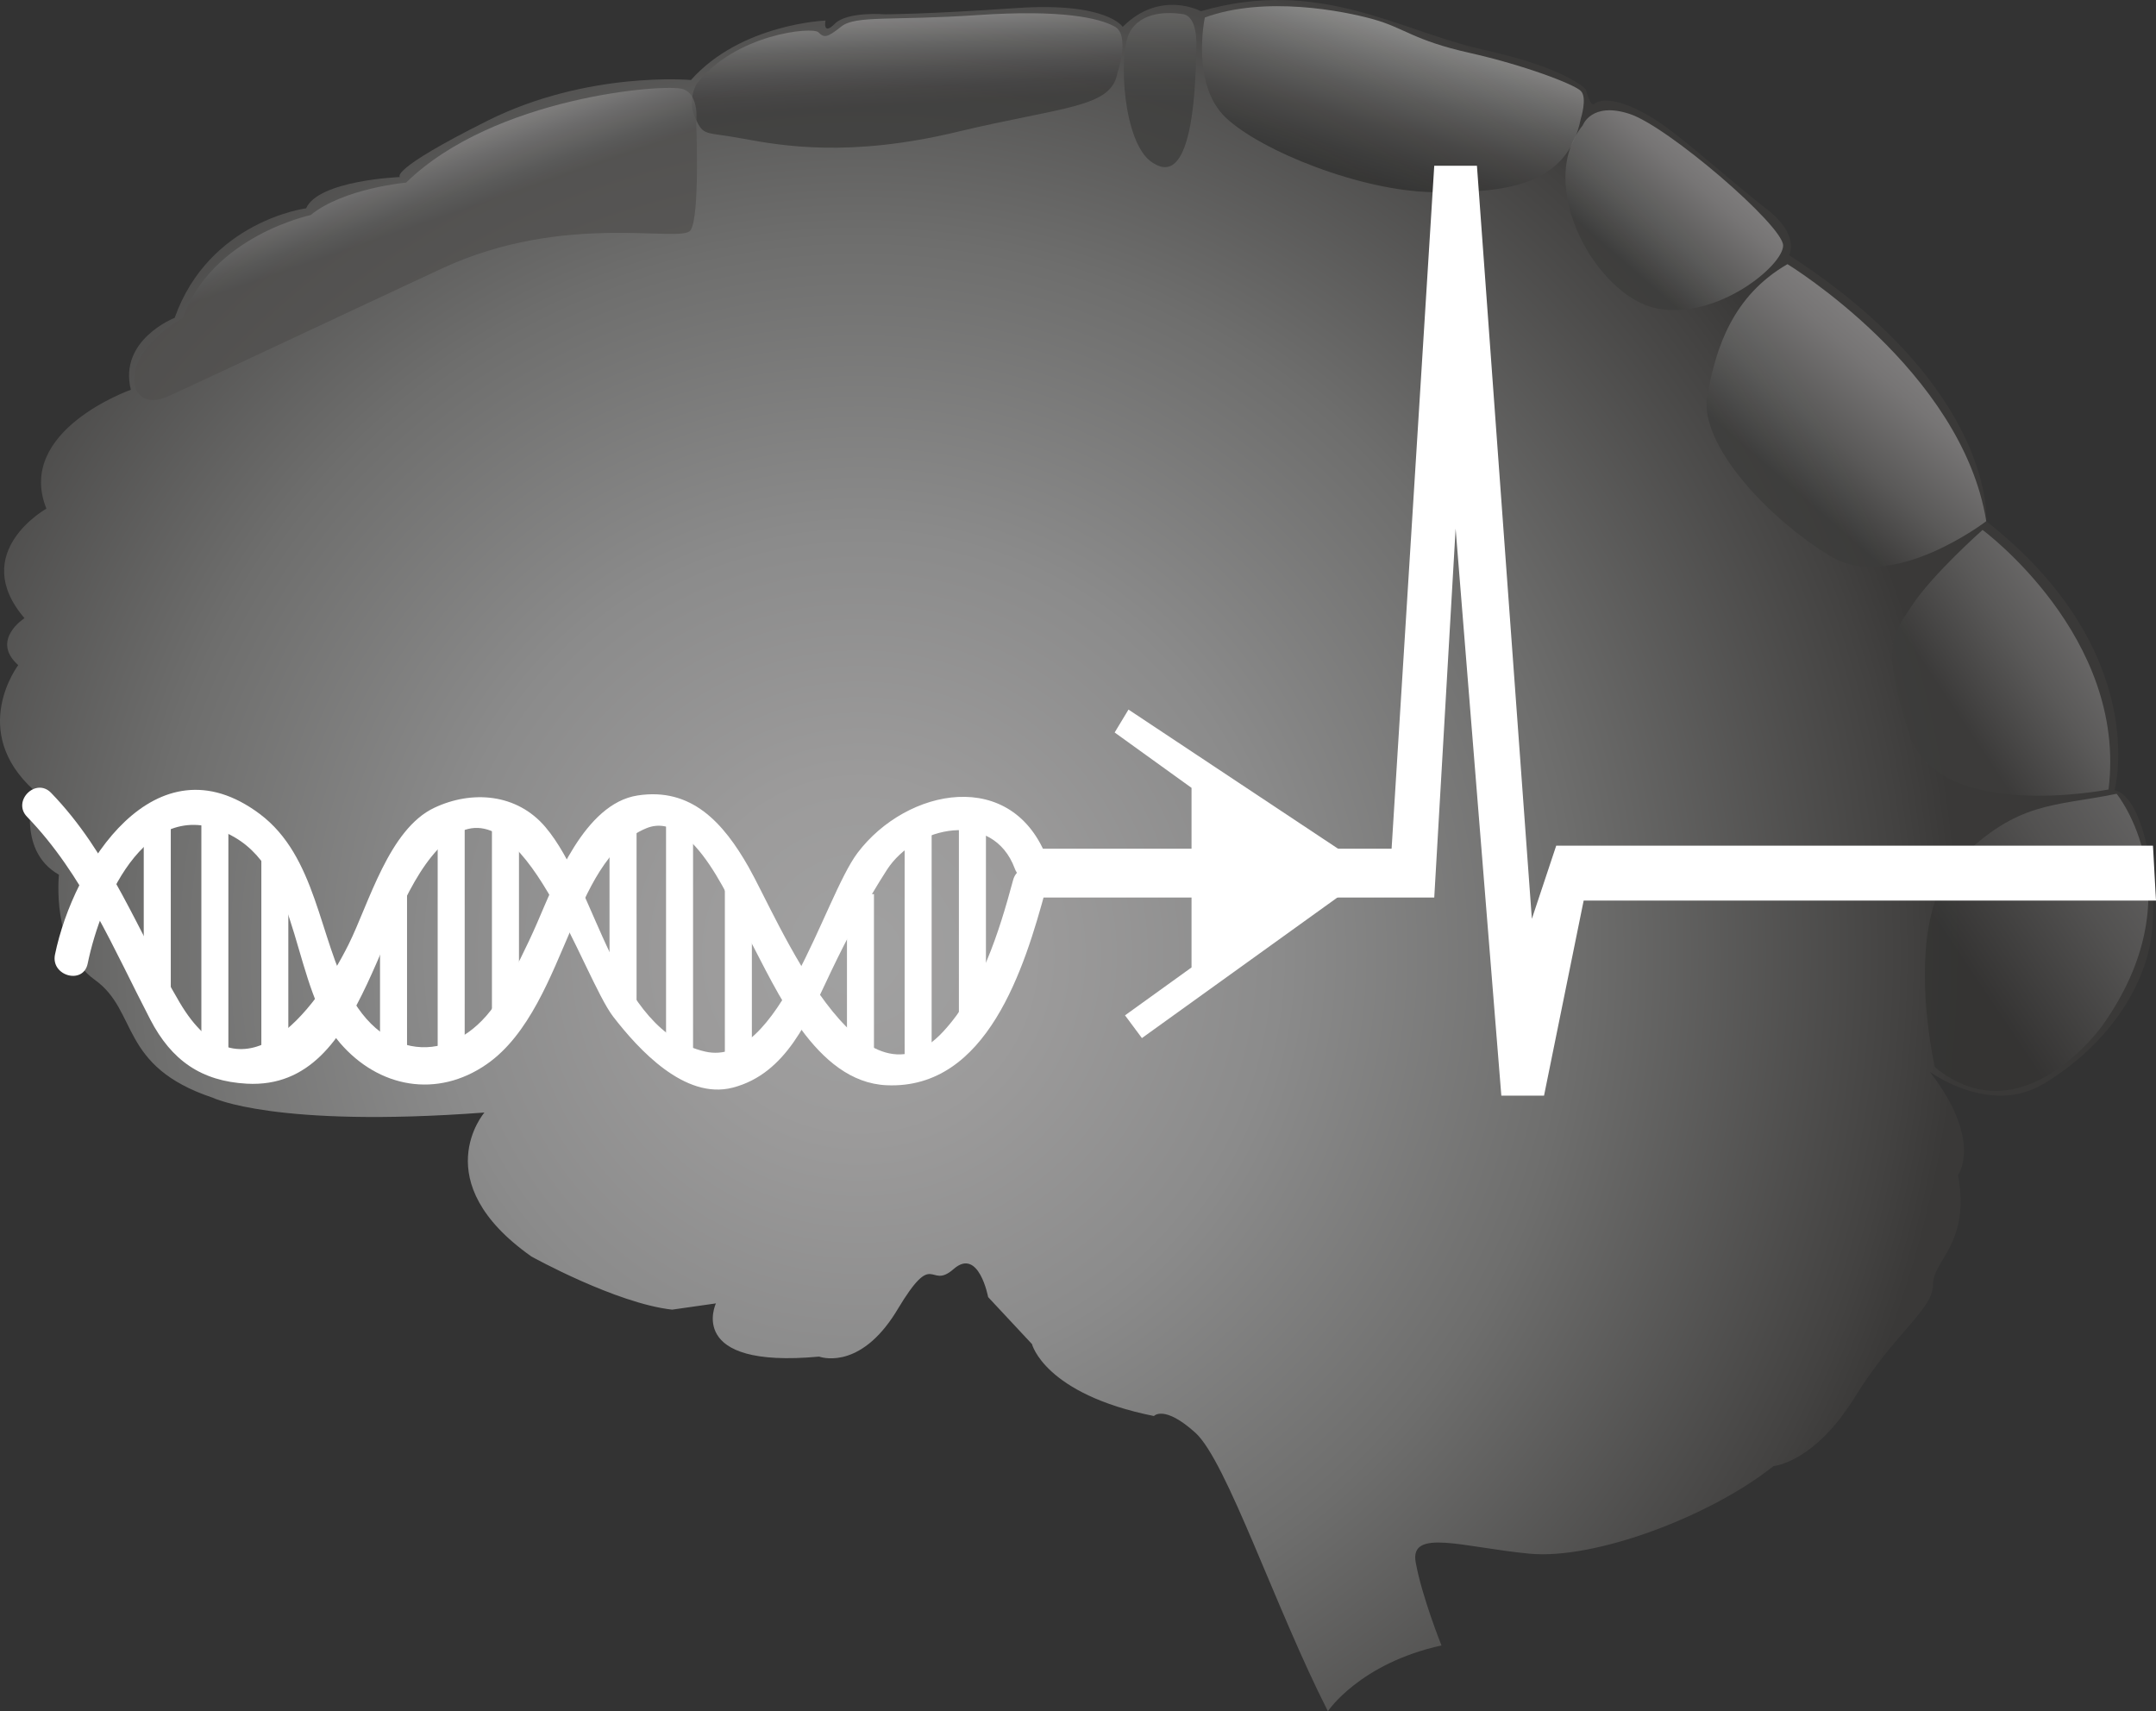 <?xml version="1.0" encoding="utf-8"?>
<!-- Generator: Adobe Illustrator 16.0.4, SVG Export Plug-In . SVG Version: 6.00 Build 0)  -->
<!DOCTYPE svg PUBLIC "-//W3C//DTD SVG 1.1//EN" "http://www.w3.org/Graphics/SVG/1.1/DTD/svg11.dtd">
<svg version="1.1" id="Layer_1" xmlns="http://www.w3.org/2000/svg" xmlns:xlink="http://www.w3.org/1999/xlink" x="0px" y="0px"
	 width="69.294px" height="55px" viewBox="0 0 69.294 55" enable-background="new 0 0 69.294 55" xml:space="preserve">
<rect x="0" y="0" width="69.294" height="55" fill="#333333" stroke="none"/>
<g>
	<radialGradient id="SVGID_1_" cx="27.62" cy="30.674" r="35.395" gradientUnits="userSpaceOnUse">
		<stop  offset="0" style="stop-color:#A1A1A1"/>
		<stop  offset="0.156" style="stop-color:#9C9B9B"/>
		<stop  offset="0.382" style="stop-color:#8B8B8B"/>
		<stop  offset="0.65" style="stop-color:#6E6E6D"/>
		<stop  offset="0.949" style="stop-color:#434241"/>
		<stop  offset="1" style="stop-color:#3A3938"/>
	</radialGradient>
	<path fill="url(#SVGID_1_)" d="M62.028,34.45c0,0,1.911,1.407,3.621,0.402c1.709-1.006,3.016-2.616,3.418-4.325
		c0.403-1.709-0.101-4.928-1.106-5.129c0,0,1.219-4.441-4.122-8.647c0,0,0.335-4.224-6.335-8.548c0,0,0.359-0.648-0.715-1.477
		c-0.991-0.764-2.521-2.14-3.341-2.713c-1.006-0.704-1.885-0.945-2.212-0.67c-0.121,0.102-0.269-0.47-0.269-0.47
		s-0.57-0.671-3.285-1.274c-2.716-0.603-5.263-2.346-9.084-1.239c0,0-1.308-0.704-2.514,0.503c0,0-0.504-0.805-3.419-0.604
		C29.749,0.46,28.442,0.46,28.442,0.46s-1.207-0.1-1.609,0.302c-0.402,0.402-0.302-0.101-0.302-0.101s-2.715,0.101-4.324,1.911
		c0,0-3.318-0.302-6.536,1.307c-3.218,1.609-2.815,1.811-2.815,1.811S10.241,5.79,9.838,6.695c0,0-3.117,0.402-4.224,3.52
		c0,0-1.81,0.703-1.408,2.312c0,0-3.721,1.308-2.715,3.821c0,0-2.514,1.407-0.704,3.52c0,0-1.106,0.704-0.201,1.509
		c0,0-1.608,2.111,0.503,4.021c0,0-0.604,1.912,0.805,2.716c0,0-0.255,2.372,1.152,3.377c1.408,1.006,0.772,2.783,3.79,3.789
		c0,0,1.996,0.979,8.733,0.477c0,0-1.911,2.213,1.509,4.626c0,0,2.715,1.508,4.525,1.709l1.407-0.201c0,0-1.005,2.112,3.318,1.71
		c0,0,1.192,0.458,2.35-1.25c0.055-0.081,0.11-0.167,0.165-0.259c1.206-2.011,1.006-0.603,1.81-1.308
		c0.805-0.703,1.106,0.905,1.106,0.905l1.408,1.509c0,0,0.402,1.608,3.921,2.313c0,0,0.322-0.371,1.328,0.534
		c1.006,0.904,2.576,5.643,4.263,8.954c0,0,1.013-1.532,3.65-2.115c0,0-0.627-1.562-0.828-2.669
		c-0.202-1.106,1.542-0.481,3.654-0.28c2.111,0.201,5.832-1.207,7.844-2.815c0,0,1.308-0.101,2.614-2.213
		c1.308-2.11,2.514-2.815,2.514-3.62c0-0.804,1.207-1.307,0.805-3.52C62.933,37.768,63.738,36.662,62.028,34.45z"/>
	<path fill="none" stroke="#FFFFFF" stroke-width="0.35" d="M2.982,27.505"/>
	<linearGradient id="SVGID_2_" gradientUnits="userSpaceOnUse" x1="45.18" y1="0.646" x2="43.827" y2="5.731">
		<stop  offset="0" style="stop-color:#AAAAA9"/>
		<stop  offset="0.226" style="stop-color:#858584"/>
		<stop  offset="0.451" style="stop-color:#636362"/>
		<stop  offset="0.663" style="stop-color:#494847"/>
		<stop  offset="0.852" style="stop-color:#373736"/>
		<stop  offset="1" style="stop-color:#2D2D2C"/>
	</linearGradient>
	<path opacity="0.75" fill="url(#SVGID_2_)" d="M50.808,3.812c0,0,0.215-0.674,0-0.889S49,2.096,47.22,1.697
		c-1.779-0.399-2.086-0.798-3.067-1.074c-0.981-0.275-3.496-0.767-5.429-0.061c0,0-0.46,2.146,0.675,3.221
		c1.135,1.073,4.355,2.36,6.655,2.392C48.354,6.205,50.379,5.991,50.808,3.812z"/>
	<linearGradient id="SVGID_3_" gradientUnits="userSpaceOnUse" x1="73.967" y1="24.588" x2="63.567" y2="31.554">
		<stop  offset="0" style="stop-color:#8E8E8D"/>
		<stop  offset="0.225" style="stop-color:#808080"/>
		<stop  offset="0.658" style="stop-color:#5A5A59"/>
		<stop  offset="1" style="stop-color:#333332"/>
	</linearGradient>
	<path opacity="0.75" fill="url(#SVGID_3_)" d="M68.029,25.512c0,0,2.577,3.174-0.46,7.452c0,0-2.576,3.635-5.382,1.335
		c0,0-1.104-4.784,0.781-6.671C64.855,25.742,66.005,25.926,68.029,25.512z"/>
	<polygon fill="#FFFFFF" points="69.197,27.18 50.017,27.18 49.234,29.532 47.469,5.327 46.097,5.327 44.726,27.277 33.457,27.277 
		33.457,28.846 46.097,28.846 46.784,16.989 48.253,35.215 49.625,35.215 50.899,28.944 69.294,28.944 	"/>
	<polygon fill="#FFFFFF" points="36.27,22.806 44.128,28.023 36.701,33.364 36.158,32.633 38.296,31.094 38.296,25.322 
		35.825,23.542 	"/>
	<g>
		<g>
			<g>
				<path fill="#FFFFFF" d="M32.562,28.283c-0.455,1.689-1.041,3.567-2.248,4.873c-2.678,2.896-5.298-3.607-6.255-5.291
					c-0.809-1.421-1.834-2.567-3.57-2.298c-1.702,0.264-2.656,2.784-3.229,4.104c-0.332,0.761-0.709,1.511-1.112,2.235
					c-1.239,2.23-3.627,2.408-4.887,0.093c-1.013-1.862-1.087-4.473-2.916-5.841c-3.354-2.507-5.989,1.646-6.578,4.523
					c-0.141,0.687,0.91,0.979,1.051,0.289c0.432-2.105,1.991-5.66,4.733-4.053c2.132,1.249,1.833,4.812,3.376,6.603
					c1.244,1.445,3.122,1.791,4.717,0.683c1.366-0.948,2.064-2.852,2.705-4.323c0.516-1.183,1.147-2.738,2.43-3.262
					c1.521-0.619,2.781,2.58,3.279,3.51c0.89,1.658,2.152,4.652,4.439,4.752c3.233,0.142,4.438-3.788,5.117-6.307
					C33.797,27.894,32.745,27.605,32.562,28.283L32.562,28.283z"/>
			</g>
			<g>
				<path fill="#FFFFFF" d="M33.668,27.629c-1.104-2.99-4.525-2.31-6.105-0.219c-1.087,1.437-2.516,6.942-4.904,6.387
					c-2.918-0.679-3.458-5.245-5.131-7.217c-0.918-1.082-2.366-1.185-3.567-0.619c-1.461,0.686-2.102,3.076-2.757,4.392
					c-1.1,2.205-3.452,5.222-5.431,1.864c-1.351-2.29-2.244-4.788-4.132-6.736c-0.49-0.505-1.26,0.267-0.771,0.771
					c1.791,1.849,2.792,4.268,3.961,6.517c0.682,1.312,1.635,1.98,3.104,2.061c3.997,0.213,4.105-6.101,6.576-7.927
					c2.304-1.704,4.223,4.515,5.204,5.782c0.809,1.044,2.292,2.672,3.834,2.272c1.743-0.451,2.446-2.239,3.158-3.727
					c0.536-1.122,1.124-2.225,1.796-3.27c0.921-1.431,3.411-1.944,4.113-0.042C32.858,28.572,33.912,28.29,33.668,27.629
					L33.668,27.629z"/>
			</g>
		</g>
		<rect x="30.819" y="26.085" fill="#FFFFFF" width="0.869" height="6.759"/>
		<rect x="19.59" y="26.302" fill="#FFFFFF" width="0.869" height="6.069"/>
		<rect x="29.075" y="26.593" fill="#FFFFFF" width="0.868" height="7.704"/>
		<rect x="21.407" y="26.157" fill="#FFFFFF" width="0.868" height="7.703"/>
		<rect x="27.222" y="28.737" fill="#FFFFFF" width="0.867" height="5.088"/>
		<rect x="23.297" y="28.445" fill="#FFFFFF" width="0.868" height="5.562"/>
		<rect x="15.811" y="26.121" fill="#FFFFFF" width="0.869" height="6.758"/>
		<rect x="4.62" y="26.121" fill="#FFFFFF" width="0.869" height="5.777"/>
		<rect x="14.067" y="26.63" fill="#FFFFFF" width="0.868" height="7.703"/>
		<rect x="6.472" y="26.194" fill="#FFFFFF" width="0.868" height="7.775"/>
		<rect x="12.214" y="28.773" fill="#FFFFFF" width="0.868" height="5.088"/>
		<rect x="8.4" y="27.356" fill="#FFFFFF" width="0.867" height="6.65"/>
	</g>
	<linearGradient id="SVGID_4_" gradientUnits="userSpaceOnUse" x1="54.969" y1="5.04" x2="52.092" y2="8.337">
		<stop  offset="0" style="stop-color:#979696"/>
		<stop  offset="0.22" style="stop-color:#8A8989"/>
		<stop  offset="0.643" style="stop-color:#646463"/>
		<stop  offset="1" style="stop-color:#3C3C3B"/>
	</linearGradient>
	<path opacity="0.75" fill="url(#SVGID_4_)" d="M50.87,4.028c0,0,0.276-0.768,1.502-0.368c1.226,0.397,4.938,3.588,4.938,4.231
		c0,0.645-2.116,2.393-4.049,2.024C51.33,9.549,49.305,5.96,50.87,4.028z"/>
	<linearGradient id="SVGID_5_" gradientUnits="userSpaceOnUse" x1="61.572" y1="11.359" x2="57.711" y2="15.783">
		<stop  offset="0" style="stop-color:#979696"/>
		<stop  offset="0.22" style="stop-color:#8A8989"/>
		<stop  offset="0.643" style="stop-color:#646463"/>
		<stop  offset="1" style="stop-color:#3C3C3B"/>
	</linearGradient>
	<path opacity="0.75" fill="url(#SVGID_5_)" d="M57.449,8.49c0,0,5.604,3.411,6.39,8.261c0,0-3.032,2.32-5.01,1.124
		c-1.979-1.196-4.232-3.588-3.957-5.152C55.148,11.158,55.7,9.502,57.449,8.49z"/>
	<linearGradient id="SVGID_6_" gradientUnits="userSpaceOnUse" x1="69.68" y1="18.567" x2="62.974" y2="23.059">
		<stop  offset="0" style="stop-color:#979696"/>
		<stop  offset="0.22" style="stop-color:#8A8989"/>
		<stop  offset="0.643" style="stop-color:#646463"/>
		<stop  offset="1" style="stop-color:#3C3C3B"/>
	</linearGradient>
	<path opacity="0.75" fill="url(#SVGID_6_)" d="M63.72,17.032c0,0,4.662,3.435,4.048,8.342c0,0-5.489,1.089-6.409-1.794
		s-0.529-3.175,0.092-4.118C62.119,18.448,63.72,17.032,63.72,17.032z"/>
	<linearGradient id="SVGID_7_" gradientUnits="userSpaceOnUse" x1="37.286" y1="-0.461" x2="37.286" y2="3.309">
		<stop  offset="0" style="stop-color:#838382"/>
		<stop  offset="0.221" style="stop-color:#6C6C6B"/>
		<stop  offset="0.52" style="stop-color:#535352"/>
		<stop  offset="0.789" style="stop-color:#424241"/>
		<stop  offset="1" style="stop-color:#3C3C3B"/>
	</linearGradient>
	<path opacity="0.75" fill="url(#SVGID_7_)" d="M38.449,1.482c0,0,0.061-0.951-0.431-1.028c-0.433-0.067-1.349-0.107-1.717,0.599
		c-0.368,0.705-0.205,3.572,0.736,4.171C37.375,5.438,38.402,6.036,38.449,1.482z"/>
	<linearGradient id="SVGID_8_" gradientUnits="userSpaceOnUse" x1="29.023" y1="0.038" x2="29.212" y2="3.341">
		<stop  offset="0" style="stop-color:#AAAAA9"/>
		<stop  offset="0.196" style="stop-color:#8C8B8B"/>
		<stop  offset="0.43" style="stop-color:#6A6A69"/>
		<stop  offset="0.65" style="stop-color:#515050"/>
		<stop  offset="0.846" style="stop-color:#403F3F"/>
		<stop  offset="1" style="stop-color:#3A3938"/>
	</linearGradient>
	<path opacity="0.75" fill="url(#SVGID_8_)" d="M35.918,2.325c0,0,0.414-1.195-0.093-1.472c-0.506-0.276-1.701-0.552-4.416-0.368
		c-2.714,0.185-3.91,0-4.37,0.368s-0.553,0.368-0.736,0.184c-0.184-0.184-2.668,0.047-3.91,1.656c0,0-0.322,0.506-0.046,1.104
		c0.275,0.598,0.291,0.429,1.533,0.659s3.42,0.613,6.87-0.215S35.734,3.476,35.918,2.325z"/>
	<linearGradient id="SVGID_9_" gradientUnits="userSpaceOnUse" x1="12.212" y1="4.608" x2="13.149" y2="7.325">
		<stop  offset="0" style="stop-color:#A1A1A1"/>
		<stop  offset="0.068" style="stop-color:#9B9A9A"/>
		<stop  offset="0.486" style="stop-color:#747373"/>
		<stop  offset="0.81" style="stop-color:#5A5A59"/>
		<stop  offset="1" style="stop-color:#504F4E"/>
	</linearGradient>
	<path opacity="0.75" fill="url(#SVGID_9_)" d="M22.377,3.967c0,0,0.123-0.92-0.429-1.104c-0.553-0.185-6.073,0.245-8.895,3.006
		c0,0-2.024,0.185-3.067,1.043c0,0-3.189,0.675-4.109,3.312c0,0-1.779,0.921-1.534,2.209c0,0,0.153,0.659,0.982,0.337
		c0.285-0.11,5.836-2.725,8.878-4.141c3.957-1.84,7.683-0.797,7.99-1.227C22.5,6.973,22.377,3.967,22.377,3.967z"/>
</g>
</svg>
